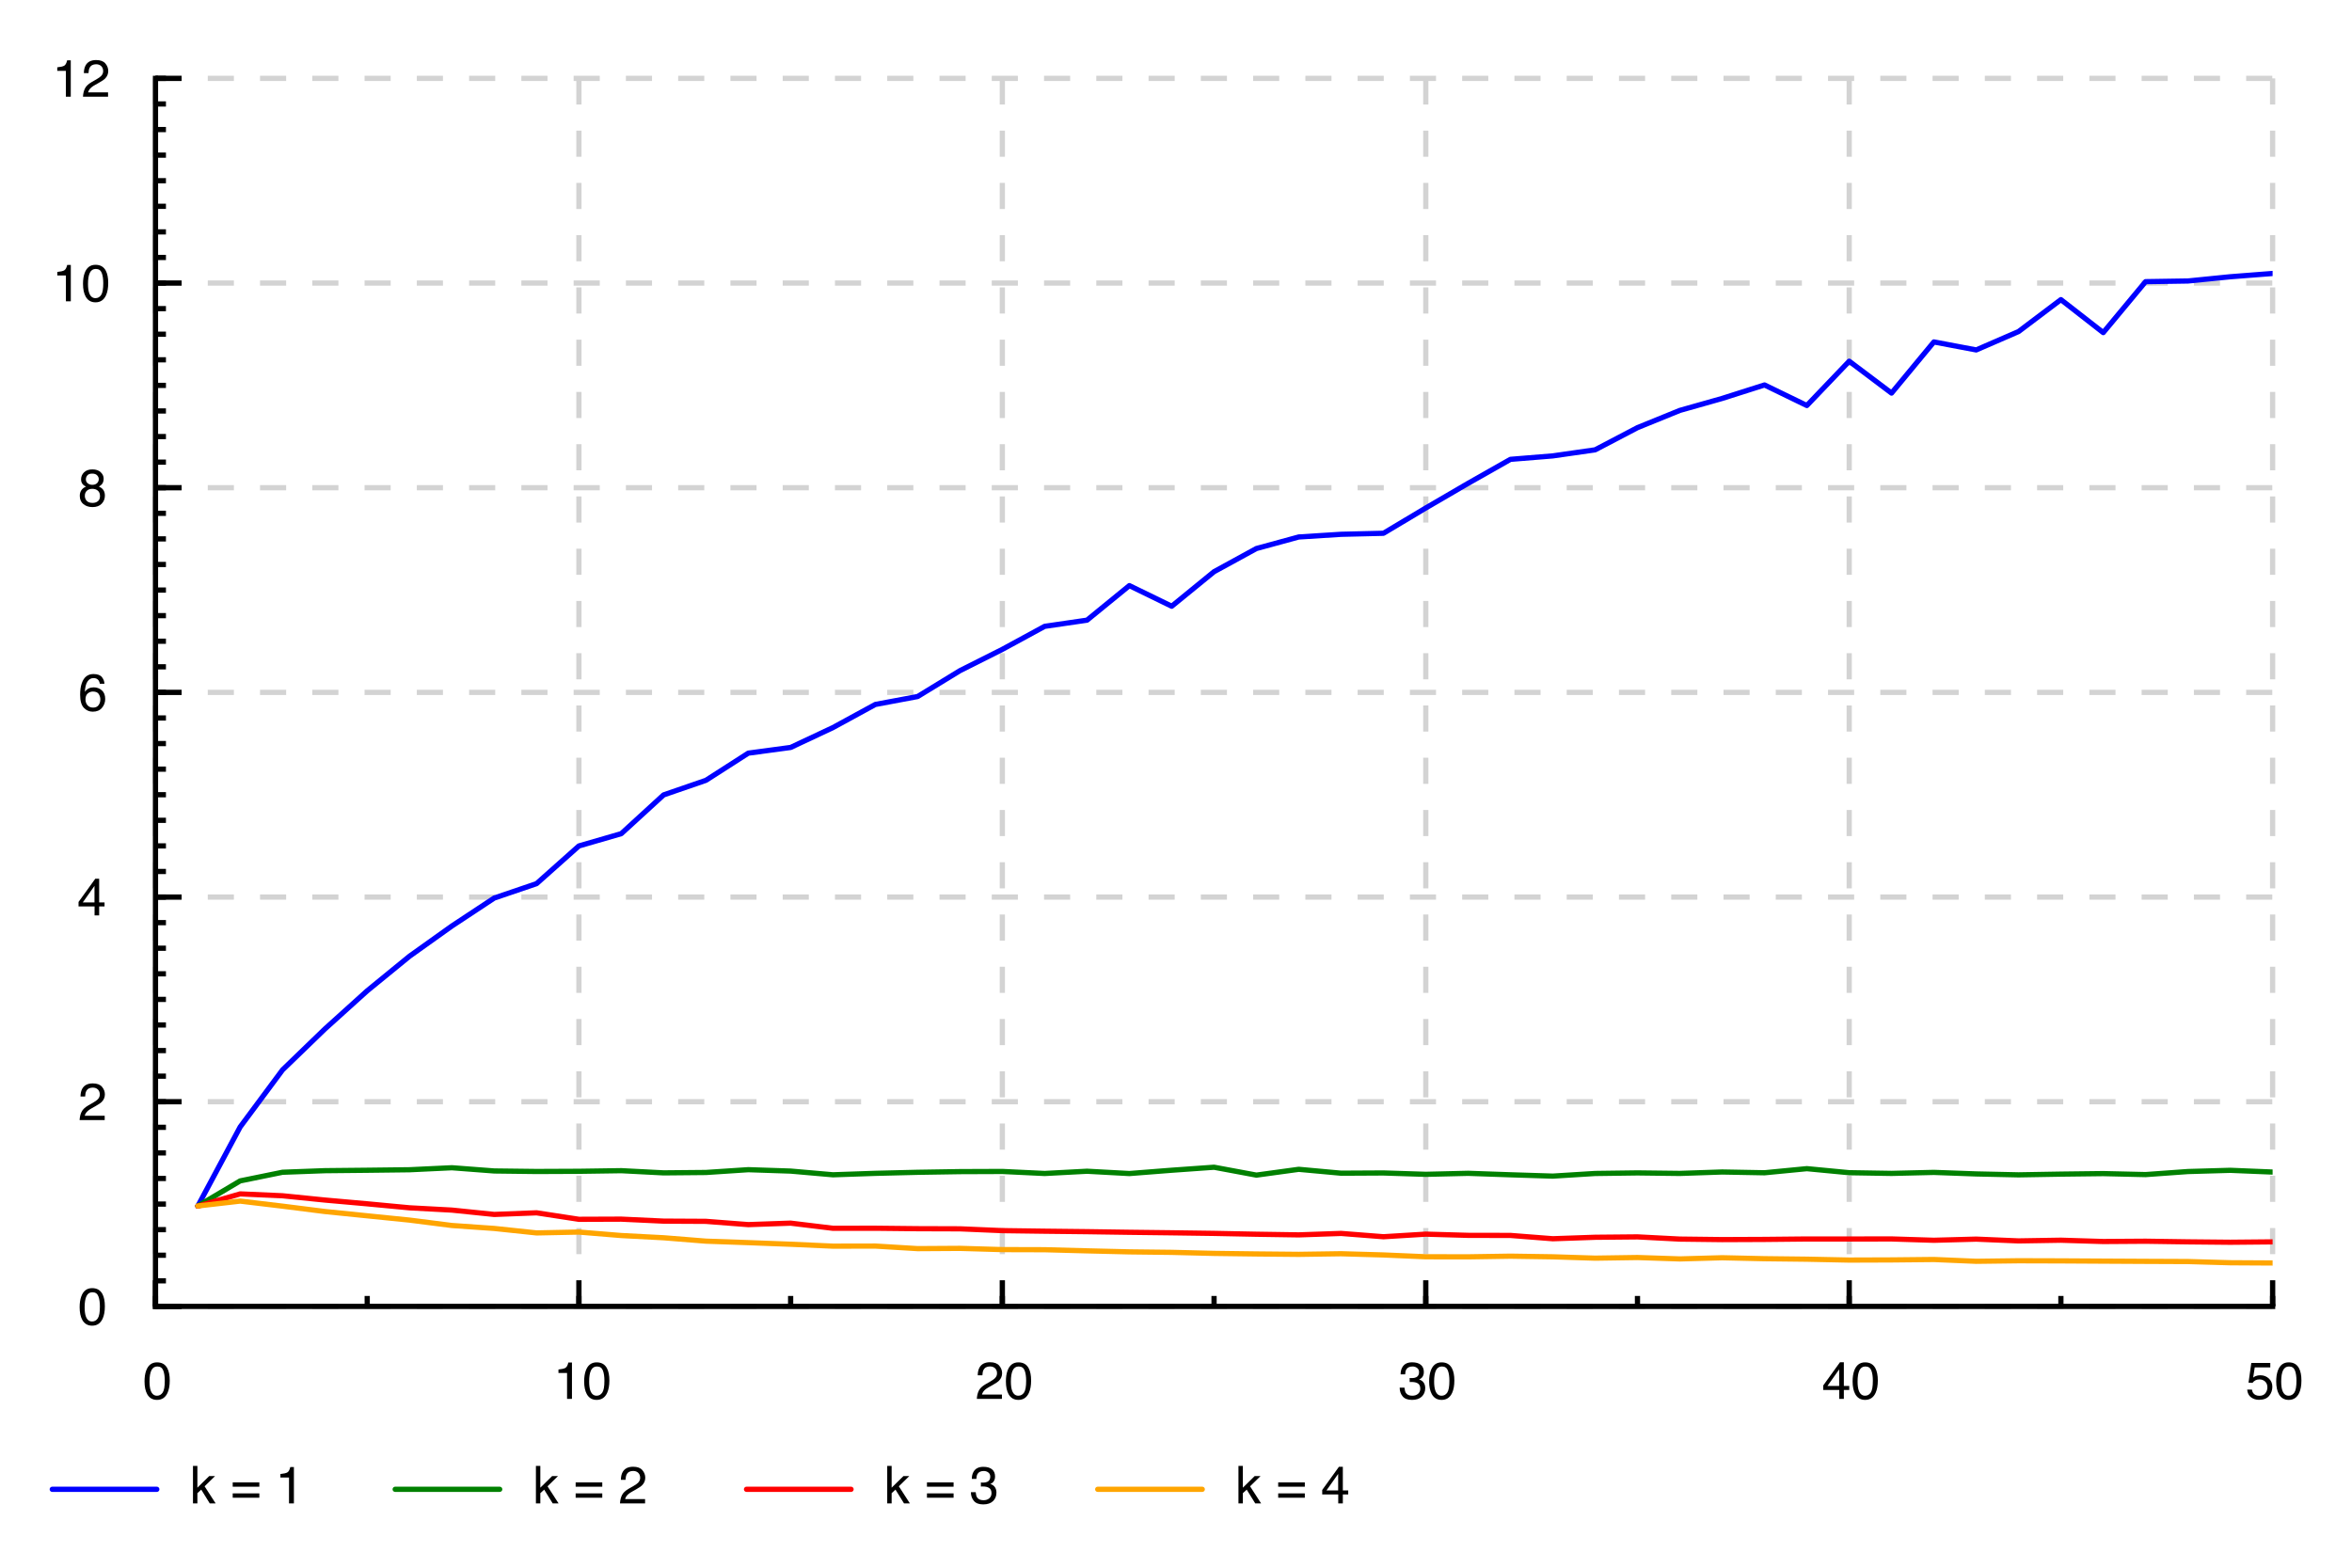 <?xml version="1.0" encoding="UTF-8"?>
<svg xmlns="http://www.w3.org/2000/svg" xmlns:xlink="http://www.w3.org/1999/xlink" width="450pt" height="300pt" viewBox="0 0 450 300" version="1.1">
<defs>
<g>
<symbol overflow="visible" id="glyph-2020-07-1132284.277802s0-0">
<path style="stroke:none;" d="M 0.32 0 L 0.32 -7.172 L 6.016 -7.172 L 6.016 0 Z M 5.117 -0.898 L 5.117 -6.273 L 1.219 -6.273 L 1.219 -0.898 Z M 5.117 -0.898 "/>
</symbol>
<symbol overflow="visible" id="glyph-2020-07-1132284.277802s0-1">
<path style="stroke:none;" d="M 2.703 -6.992 C 3.609 -6.992 4.266 -6.621 4.668 -5.875 C 4.98 -5.297 5.137 -4.508 5.137 -3.508 C 5.137 -2.555 4.996 -1.77 4.711 -1.148 C 4.301 -0.258 3.633 0.191 2.699 0.191 C 1.859 0.191 1.234 -0.176 0.824 -0.902 C 0.484 -1.512 0.312 -2.328 0.312 -3.355 C 0.312 -4.148 0.414 -4.832 0.621 -5.398 C 1.004 -6.461 1.699 -6.992 2.703 -6.992 Z M 2.695 -0.609 C 3.152 -0.609 3.516 -0.812 3.785 -1.215 C 4.055 -1.617 4.188 -2.371 4.188 -3.473 C 4.188 -4.266 4.094 -4.918 3.898 -5.434 C 3.703 -5.945 3.32 -6.203 2.758 -6.203 C 2.242 -6.203 1.863 -5.957 1.625 -5.473 C 1.383 -4.984 1.266 -4.266 1.266 -3.32 C 1.266 -2.609 1.34 -2.035 1.492 -1.602 C 1.727 -0.941 2.129 -0.609 2.695 -0.609 Z M 2.695 -0.609 "/>
</symbol>
<symbol overflow="visible" id="glyph-2020-07-1132284.277802s0-2">
<path style="stroke:none;" d="M 0.312 0 C 0.344 -0.602 0.469 -1.125 0.688 -1.57 C 0.902 -2.016 1.324 -2.422 1.953 -2.789 L 2.891 -3.328 C 3.312 -3.574 3.605 -3.781 3.773 -3.953 C 4.039 -4.227 4.176 -4.535 4.176 -4.883 C 4.176 -5.289 4.055 -5.613 3.809 -5.852 C 3.562 -6.09 3.238 -6.211 2.832 -6.211 C 2.23 -6.211 1.812 -5.984 1.582 -5.527 C 1.457 -5.281 1.391 -4.945 1.375 -4.512 L 0.484 -4.512 C 0.492 -5.121 0.605 -5.617 0.82 -6 C 1.203 -6.68 1.875 -7.016 2.836 -7.016 C 3.637 -7.016 4.223 -6.801 4.594 -6.367 C 4.961 -5.934 5.148 -5.453 5.148 -4.922 C 5.148 -4.363 4.949 -3.883 4.555 -3.484 C 4.328 -3.254 3.918 -2.977 3.328 -2.648 L 2.66 -2.273 C 2.344 -2.098 2.09 -1.934 1.91 -1.773 C 1.586 -1.488 1.379 -1.176 1.293 -0.828 L 5.113 -0.828 L 5.113 0 Z M 0.312 0 "/>
</symbol>
<symbol overflow="visible" id="glyph-2020-07-1132284.277802s0-3">
<path style="stroke:none;" d="M 3.305 -2.477 L 3.305 -5.645 L 1.062 -2.477 Z M 3.32 0 L 3.32 -1.711 L 0.254 -1.711 L 0.254 -2.57 L 3.457 -7.012 L 4.199 -7.012 L 4.199 -2.477 L 5.23 -2.477 L 5.23 -1.711 L 4.199 -1.711 L 4.199 0 Z M 3.32 0 "/>
</symbol>
<symbol overflow="visible" id="glyph-2020-07-1132284.277802s0-4">
<path style="stroke:none;" d="M 2.926 -7.023 C 3.707 -7.023 4.25 -6.82 4.559 -6.414 C 4.867 -6.008 5.02 -5.59 5.02 -5.16 L 4.148 -5.16 C 4.098 -5.438 4.016 -5.656 3.902 -5.812 C 3.691 -6.105 3.367 -6.25 2.938 -6.25 C 2.445 -6.25 2.059 -6.023 1.766 -5.57 C 1.477 -5.117 1.316 -4.465 1.285 -3.617 C 1.484 -3.914 1.738 -4.137 2.047 -4.281 C 2.328 -4.414 2.637 -4.477 2.984 -4.477 C 3.57 -4.477 4.082 -4.289 4.516 -3.914 C 4.953 -3.539 5.172 -2.984 5.172 -2.242 C 5.172 -1.605 4.965 -1.043 4.551 -0.555 C 4.137 -0.062 3.547 0.18 2.781 0.18 C 2.129 0.18 1.562 -0.066 1.09 -0.562 C 0.613 -1.059 0.375 -1.895 0.375 -3.07 C 0.375 -3.941 0.48 -4.68 0.695 -5.281 C 1.102 -6.441 1.844 -7.023 2.926 -7.023 Z M 2.859 -0.602 C 3.324 -0.602 3.668 -0.758 3.898 -1.066 C 4.129 -1.379 4.242 -1.746 4.242 -2.168 C 4.242 -2.527 4.141 -2.867 3.938 -3.191 C 3.73 -3.516 3.359 -3.676 2.816 -3.676 C 2.438 -3.676 2.109 -3.551 1.824 -3.301 C 1.539 -3.051 1.398 -2.672 1.398 -2.168 C 1.398 -1.727 1.527 -1.352 1.785 -1.051 C 2.043 -0.75 2.402 -0.602 2.859 -0.602 Z M 2.859 -0.602 "/>
</symbol>
<symbol overflow="visible" id="glyph-2020-07-1132284.277802s0-5">
<path style="stroke:none;" d="M 2.719 -4.062 C 3.105 -4.062 3.41 -4.172 3.629 -4.387 C 3.848 -4.602 3.953 -4.863 3.953 -5.16 C 3.953 -5.422 3.852 -5.66 3.641 -5.879 C 3.434 -6.098 3.117 -6.207 2.691 -6.207 C 2.266 -6.207 1.961 -6.098 1.773 -5.879 C 1.586 -5.66 1.488 -5.406 1.488 -5.113 C 1.488 -4.785 1.609 -4.527 1.855 -4.34 C 2.102 -4.156 2.387 -4.062 2.719 -4.062 Z M 2.773 -0.602 C 3.18 -0.602 3.52 -0.711 3.785 -0.93 C 4.055 -1.148 4.188 -1.477 4.188 -1.914 C 4.188 -2.367 4.051 -2.711 3.773 -2.945 C 3.496 -3.18 3.145 -3.297 2.711 -3.297 C 2.289 -3.297 1.949 -3.176 1.684 -2.938 C 1.418 -2.699 1.285 -2.367 1.285 -1.945 C 1.285 -1.578 1.406 -1.266 1.648 -1 C 1.891 -0.734 2.266 -0.602 2.773 -0.602 Z M 1.523 -3.727 C 1.281 -3.828 1.09 -3.953 0.953 -4.094 C 0.695 -4.352 0.566 -4.691 0.566 -5.109 C 0.566 -5.629 0.754 -6.074 1.133 -6.449 C 1.512 -6.824 2.047 -7.012 2.738 -7.012 C 3.41 -7.012 3.938 -6.836 4.316 -6.48 C 4.695 -6.129 4.887 -5.715 4.887 -5.242 C 4.887 -4.809 4.777 -4.453 4.555 -4.184 C 4.43 -4.031 4.238 -3.883 3.98 -3.734 C 4.27 -3.602 4.496 -3.449 4.664 -3.277 C 4.973 -2.953 5.125 -2.527 5.125 -2.008 C 5.125 -1.391 4.922 -0.871 4.508 -0.441 C 4.094 -0.016 3.508 0.199 2.754 0.199 C 2.074 0.199 1.5 0.016 1.027 -0.355 C 0.559 -0.723 0.32 -1.258 0.32 -1.961 C 0.32 -2.375 0.422 -2.734 0.625 -3.035 C 0.828 -3.336 1.125 -3.566 1.523 -3.727 Z M 1.523 -3.727 "/>
</symbol>
<symbol overflow="visible" id="glyph-2020-07-1132284.277802s0-6">
<path style="stroke:none;" d="M 0.957 -4.953 L 0.957 -5.625 C 1.594 -5.688 2.035 -5.789 2.285 -5.934 C 2.535 -6.078 2.723 -6.422 2.848 -6.961 L 3.539 -6.961 L 3.539 0 L 2.602 0 L 2.602 -4.953 Z M 0.957 -4.953 "/>
</symbol>
<symbol overflow="visible" id="glyph-2020-07-1132284.277802s0-7">
<path style="stroke:none;" d="M 2.598 0.191 C 1.77 0.191 1.172 -0.035 0.797 -0.492 C 0.426 -0.945 0.238 -1.496 0.238 -2.148 L 1.156 -2.148 C 1.195 -1.695 1.281 -1.367 1.41 -1.164 C 1.641 -0.797 2.051 -0.609 2.648 -0.609 C 3.109 -0.609 3.48 -0.734 3.758 -0.98 C 4.039 -1.227 4.18 -1.547 4.18 -1.938 C 4.18 -2.422 4.031 -2.758 3.738 -2.949 C 3.445 -3.141 3.035 -3.238 2.508 -3.238 C 2.449 -3.238 2.391 -3.238 2.332 -3.234 C 2.273 -3.234 2.211 -3.23 2.148 -3.227 L 2.148 -4.004 C 2.238 -3.992 2.316 -3.988 2.379 -3.984 C 2.441 -3.98 2.508 -3.98 2.578 -3.98 C 2.906 -3.98 3.176 -4.031 3.391 -4.137 C 3.762 -4.32 3.945 -4.645 3.945 -5.113 C 3.945 -5.461 3.82 -5.73 3.574 -5.918 C 3.328 -6.105 3.039 -6.203 2.711 -6.203 C 2.125 -6.203 1.719 -6.008 1.492 -5.617 C 1.371 -5.402 1.301 -5.094 1.285 -4.695 L 0.414 -4.695 C 0.414 -5.219 0.52 -5.66 0.727 -6.023 C 1.086 -6.676 1.715 -7 2.617 -7 C 3.328 -7 3.883 -6.844 4.273 -6.527 C 4.664 -6.211 4.859 -5.75 4.859 -5.148 C 4.859 -4.719 4.742 -4.367 4.512 -4.102 C 4.367 -3.938 4.184 -3.805 3.953 -3.711 C 4.32 -3.609 4.609 -3.414 4.816 -3.129 C 5.023 -2.84 5.125 -2.488 5.125 -2.07 C 5.125 -1.402 4.906 -0.859 4.469 -0.438 C 4.027 -0.02 3.406 0.191 2.598 0.191 Z M 2.598 0.191 "/>
</symbol>
<symbol overflow="visible" id="glyph-2020-07-1132284.277802s0-8">
<path style="stroke:none;" d="M 1.234 -1.781 C 1.293 -1.281 1.527 -0.934 1.934 -0.742 C 2.141 -0.645 2.383 -0.594 2.656 -0.594 C 3.176 -0.594 3.562 -0.762 3.812 -1.094 C 4.062 -1.426 4.188 -1.793 4.188 -2.195 C 4.188 -2.684 4.039 -3.062 3.742 -3.328 C 3.445 -3.598 3.086 -3.73 2.672 -3.73 C 2.367 -3.73 2.109 -3.672 1.891 -3.555 C 1.676 -3.438 1.492 -3.273 1.336 -3.066 L 0.578 -3.109 L 1.109 -6.875 L 4.742 -6.875 L 4.742 -6.023 L 1.766 -6.023 L 1.469 -4.082 C 1.633 -4.207 1.789 -4.297 1.934 -4.359 C 2.195 -4.469 2.496 -4.523 2.836 -4.523 C 3.477 -4.523 4.023 -4.316 4.469 -3.902 C 4.914 -3.488 5.137 -2.965 5.137 -2.328 C 5.137 -1.668 4.934 -1.086 4.523 -0.582 C 4.117 -0.078 3.465 0.176 2.57 0.176 C 2 0.176 1.496 0.016 1.059 -0.305 C 0.621 -0.625 0.375 -1.117 0.32 -1.781 Z M 1.234 -1.781 "/>
</symbol>
<symbol overflow="visible" id="glyph-2020-07-1132284.277802s0-9">
<path style="stroke:none;" d="M 0.625 -7.172 L 1.469 -7.172 L 1.469 -3.008 L 3.727 -5.23 L 4.848 -5.23 L 2.848 -3.273 L 4.961 0 L 3.836 0 L 2.207 -2.637 L 1.469 -1.961 L 1.469 0 L 0.625 0 Z M 0.625 -7.172 "/>
</symbol>
<symbol overflow="visible" id="glyph-2020-07-1132284.277802s0-10">
<g>
</g>
</symbol>
<symbol overflow="visible" id="glyph-2020-07-1132284.277802s0-11">
<path style="stroke:none;" d="M 5.543 -4.016 L 5.543 -3.195 L 0.449 -3.195 L 0.449 -4.016 Z M 5.543 -1.918 L 5.543 -1.086 L 0.449 -1.086 L 0.449 -1.918 Z M 5.543 -1.918 "/>
</symbol>
</g>
<clipPath id="clip-2020-07-1132284.277802s1">
  <path d="M 37 51 L 434.812 51 L 434.812 232 L 37 232 Z M 37 51 "/>
</clipPath>
<clipPath id="clip-2020-07-1132284.277802s2">
  <path d="M 37 222 L 434.812 222 L 434.812 232 L 37 232 Z M 37 222 "/>
</clipPath>
<clipPath id="clip-2020-07-1132284.277802s3">
  <path d="M 37 227 L 434.812 227 L 434.812 239 L 37 239 Z M 37 227 "/>
</clipPath>
<clipPath id="clip-2020-07-1132284.277802s4">
  <path d="M 37 229 L 434.812 229 L 434.812 243 L 37 243 Z M 37 229 "/>
</clipPath>
</defs>
<g id="surface30">
<rect x="0" y="0" width="450" height="300" style="fill:rgb(100%,100%,100%);fill-opacity:1;stroke:none;"/>
<path style="fill:none;stroke-width:1;stroke-linecap:butt;stroke-linejoin:miter;stroke:rgb(82.745%,82.745%,82.745%);stroke-opacity:1;stroke-dasharray:5,5;stroke-miterlimit:10;" d="M -0.001 0 L -0.001 235 " transform="matrix(1,0,0,1,29.751,15)"/>
<path style="fill:none;stroke-width:1;stroke-linecap:butt;stroke-linejoin:miter;stroke:rgb(82.745%,82.745%,82.745%);stroke-opacity:1;stroke-dasharray:5,5;stroke-miterlimit:10;" d="M 81.011 0 L 81.011 235 " transform="matrix(1,0,0,1,29.751,15)"/>
<path style="fill:none;stroke-width:1;stroke-linecap:butt;stroke-linejoin:miter;stroke:rgb(82.745%,82.745%,82.745%);stroke-opacity:1;stroke-dasharray:5,5;stroke-miterlimit:10;" d="M 162.022 0 L 162.022 235 " transform="matrix(1,0,0,1,29.751,15)"/>
<path style="fill:none;stroke-width:1;stroke-linecap:butt;stroke-linejoin:miter;stroke:rgb(82.745%,82.745%,82.745%);stroke-opacity:1;stroke-dasharray:5,5;stroke-miterlimit:10;" d="M 243.038 0 L 243.038 235 " transform="matrix(1,0,0,1,29.751,15)"/>
<path style="fill:none;stroke-width:1;stroke-linecap:butt;stroke-linejoin:miter;stroke:rgb(82.745%,82.745%,82.745%);stroke-opacity:1;stroke-dasharray:5,5;stroke-miterlimit:10;" d="M 324.05 0 L 324.05 235 " transform="matrix(1,0,0,1,29.751,15)"/>
<path style="fill:none;stroke-width:1;stroke-linecap:butt;stroke-linejoin:miter;stroke:rgb(82.745%,82.745%,82.745%);stroke-opacity:1;stroke-dasharray:5,5;stroke-miterlimit:10;" d="M 405.062 0 L 405.062 235 " transform="matrix(1,0,0,1,29.751,15)"/>
<path style="fill:none;stroke-width:1;stroke-linecap:butt;stroke-linejoin:miter;stroke:rgb(82.745%,82.745%,82.745%);stroke-opacity:1;stroke-dasharray:5,5;stroke-miterlimit:10;" d="M -0.001 235 L 405.062 235 " transform="matrix(1,0,0,1,29.751,15)"/>
<path style="fill:none;stroke-width:1;stroke-linecap:butt;stroke-linejoin:miter;stroke:rgb(82.745%,82.745%,82.745%);stroke-opacity:1;stroke-dasharray:5,5;stroke-miterlimit:10;" d="M -0.001 195.832 L 405.062 195.832 " transform="matrix(1,0,0,1,29.751,15)"/>
<path style="fill:none;stroke-width:1;stroke-linecap:butt;stroke-linejoin:miter;stroke:rgb(82.745%,82.745%,82.745%);stroke-opacity:1;stroke-dasharray:5,5;stroke-miterlimit:10;" d="M -0.001 156.668 L 405.062 156.668 " transform="matrix(1,0,0,1,29.751,15)"/>
<path style="fill:none;stroke-width:1;stroke-linecap:butt;stroke-linejoin:miter;stroke:rgb(82.745%,82.745%,82.745%);stroke-opacity:1;stroke-dasharray:5,5;stroke-miterlimit:10;" d="M -0.001 117.5 L 405.062 117.5 " transform="matrix(1,0,0,1,29.751,15)"/>
<path style="fill:none;stroke-width:1;stroke-linecap:butt;stroke-linejoin:miter;stroke:rgb(82.745%,82.745%,82.745%);stroke-opacity:1;stroke-dasharray:5,5;stroke-miterlimit:10;" d="M -0.001 78.332 L 405.062 78.332 " transform="matrix(1,0,0,1,29.751,15)"/>
<path style="fill:none;stroke-width:1;stroke-linecap:butt;stroke-linejoin:miter;stroke:rgb(82.745%,82.745%,82.745%);stroke-opacity:1;stroke-dasharray:5,5;stroke-miterlimit:10;" d="M -0.001 39.168 L 405.062 39.168 " transform="matrix(1,0,0,1,29.751,15)"/>
<path style="fill:none;stroke-width:1;stroke-linecap:butt;stroke-linejoin:miter;stroke:rgb(82.745%,82.745%,82.745%);stroke-opacity:1;stroke-dasharray:5,5;stroke-miterlimit:10;" d="M -0.001 0 L 405.062 0 " transform="matrix(1,0,0,1,29.751,15)"/>
<g clip-path="url(#clip-2020-07-1132284.277802s1)" clip-rule="nonzero">
<path style="fill:none;stroke-width:1;stroke-linecap:round;stroke-linejoin:round;stroke:rgb(0%,0%,100%);stroke-opacity:1;stroke-miterlimit:10;" d="M 8.101 215.789 L 16.202 200.652 L 24.304 189.742 L 32.405 181.914 L 40.507 174.602 L 48.608 167.984 L 56.71 162.203 L 64.812 156.852 L 72.909 154.098 L 81.011 146.883 L 89.112 144.535 L 97.214 137.117 L 105.315 134.324 L 113.417 129.125 L 121.519 128.035 L 129.62 124.23 L 137.722 119.809 L 145.823 118.289 L 153.925 113.336 L 162.022 109.266 L 170.124 104.859 L 178.226 103.676 L 186.327 97.066 L 194.429 101.012 L 202.53 94.402 L 210.632 89.969 L 218.733 87.758 L 226.835 87.246 L 234.937 87.051 L 243.038 82.211 L 251.14 77.492 L 259.237 72.902 L 267.339 72.242 L 275.44 71.082 L 283.542 66.836 L 291.644 63.539 L 299.745 61.246 L 307.847 58.668 L 315.948 62.602 L 324.05 54.125 L 332.151 60.223 L 340.253 50.434 L 348.351 51.965 L 356.452 48.449 L 364.554 42.336 L 372.655 48.648 L 380.757 38.898 L 388.858 38.773 L 396.96 37.961 L 405.062 37.332 " transform="matrix(1,0,0,1,29.751,15)"/>
</g>
<g clip-path="url(#clip-2020-07-1132284.277802s2)" clip-rule="nonzero">
<path style="fill:none;stroke-width:1;stroke-linecap:round;stroke-linejoin:round;stroke:rgb(0%,50.196%,0%);stroke-opacity:1;stroke-miterlimit:10;" d="M 8.101 215.785 L 16.202 210.98 L 24.304 209.328 L 32.405 209.027 L 40.507 208.945 L 48.608 208.848 L 56.71 208.465 L 64.812 209.082 L 72.909 209.18 L 81.011 209.145 L 89.112 209.027 L 97.214 209.445 L 105.315 209.371 L 113.417 208.836 L 121.519 209.105 L 129.62 209.812 L 137.722 209.535 L 145.823 209.336 L 153.925 209.207 L 162.022 209.176 L 170.124 209.562 L 178.226 209.133 L 186.327 209.574 L 194.429 208.941 L 202.53 208.367 L 210.632 209.875 L 218.733 208.766 L 226.835 209.508 L 234.937 209.465 L 243.038 209.723 L 251.14 209.531 L 259.237 209.812 L 267.339 210.066 L 275.44 209.562 L 283.542 209.453 L 291.644 209.551 L 299.745 209.277 L 307.847 209.426 L 315.948 208.641 L 324.05 209.414 L 332.151 209.547 L 340.253 209.355 L 348.351 209.648 L 356.452 209.824 L 364.554 209.684 L 372.655 209.586 L 380.757 209.773 L 388.858 209.191 L 396.96 208.957 L 405.062 209.289 " transform="matrix(1,0,0,1,29.751,15)"/>
</g>
<g clip-path="url(#clip-2020-07-1132284.277802s3)" clip-rule="nonzero">
<path style="fill:none;stroke-width:1;stroke-linecap:round;stroke-linejoin:round;stroke:rgb(100%,0%,0%);stroke-opacity:1;stroke-miterlimit:10;" d="M 8.101 215.816 L 16.202 213.469 L 24.304 213.828 L 32.405 214.648 L 40.507 215.367 L 48.608 216.133 L 56.71 216.57 L 64.812 217.402 L 72.909 217.09 L 81.011 218.332 L 89.112 218.301 L 97.214 218.68 L 105.315 218.723 L 113.417 219.348 L 121.519 219.066 L 129.62 220.051 L 137.722 220.043 L 145.823 220.129 L 153.925 220.156 L 162.022 220.5 L 170.124 220.609 L 178.226 220.699 L 186.327 220.816 L 194.429 220.914 L 202.53 221.027 L 210.632 221.188 L 218.733 221.312 L 226.835 221.035 L 234.937 221.668 L 243.038 221.172 L 251.14 221.402 L 259.237 221.418 L 267.339 222.051 L 275.44 221.77 L 283.542 221.695 L 291.644 222.117 L 299.745 222.215 L 307.847 222.18 L 315.948 222.098 L 324.05 222.102 L 332.151 222.09 L 340.253 222.344 L 348.351 222.125 L 356.452 222.465 L 364.554 222.332 L 372.655 222.582 L 380.757 222.527 L 388.858 222.645 L 396.96 222.723 L 405.062 222.648 " transform="matrix(1,0,0,1,29.751,15)"/>
</g>
<g clip-path="url(#clip-2020-07-1132284.277802s4)" clip-rule="nonzero">
<path style="fill:none;stroke-width:1;stroke-linecap:round;stroke-linejoin:round;stroke:rgb(100%,64.706%,0%);stroke-opacity:1;stroke-miterlimit:10;" d="M 8.101 215.781 L 16.202 214.848 L 24.304 215.816 L 32.405 216.84 L 40.507 217.664 L 48.608 218.484 L 56.71 219.516 L 64.812 220.082 L 72.909 220.938 L 81.011 220.773 L 89.112 221.438 L 97.214 221.863 L 105.315 222.512 L 113.417 222.797 L 121.519 223.105 L 129.62 223.469 L 137.722 223.453 L 145.823 223.945 L 153.925 223.895 L 162.022 224.129 L 170.124 224.152 L 178.226 224.367 L 186.327 224.562 L 194.429 224.656 L 202.53 224.855 L 210.632 224.961 L 218.733 225.039 L 226.835 224.922 L 234.937 225.152 L 243.038 225.5 L 251.14 225.512 L 259.237 225.387 L 267.339 225.508 L 275.44 225.766 L 283.542 225.645 L 291.644 225.914 L 299.745 225.688 L 307.847 225.871 L 315.948 225.965 L 324.05 226.133 L 332.151 226.105 L 340.253 226.023 L 348.351 226.367 L 356.452 226.266 L 364.554 226.289 L 372.655 226.336 L 380.757 226.379 L 388.858 226.414 L 396.96 226.645 L 405.062 226.691 " transform="matrix(1,0,0,1,29.751,15)"/>
</g>
<path style="fill:none;stroke-width:1;stroke-linecap:square;stroke-linejoin:miter;stroke:rgb(0%,0%,0%);stroke-opacity:1;stroke-miterlimit:10;" d="M 19.75 235 L 19.75 0 " transform="matrix(1,0,0,1,10,15)"/>
<path style="fill:none;stroke-width:1;stroke-linecap:butt;stroke-linejoin:miter;stroke:rgb(0%,0%,0%);stroke-opacity:1;stroke-miterlimit:10;" d="M 19.75 235 L 21.75 235 " transform="matrix(1,0,0,1,10,15)"/>
<path style="fill:none;stroke-width:1;stroke-linecap:butt;stroke-linejoin:miter;stroke:rgb(0%,0%,0%);stroke-opacity:1;stroke-miterlimit:10;" d="M 19.75 230.105 L 21.75 230.105 " transform="matrix(1,0,0,1,10,15)"/>
<path style="fill:none;stroke-width:1;stroke-linecap:butt;stroke-linejoin:miter;stroke:rgb(0%,0%,0%);stroke-opacity:1;stroke-miterlimit:10;" d="M 19.75 225.207 L 21.75 225.207 " transform="matrix(1,0,0,1,10,15)"/>
<path style="fill:none;stroke-width:1;stroke-linecap:butt;stroke-linejoin:miter;stroke:rgb(0%,0%,0%);stroke-opacity:1;stroke-miterlimit:10;" d="M 19.75 220.312 L 21.75 220.312 " transform="matrix(1,0,0,1,10,15)"/>
<path style="fill:none;stroke-width:1;stroke-linecap:butt;stroke-linejoin:miter;stroke:rgb(0%,0%,0%);stroke-opacity:1;stroke-miterlimit:10;" d="M 19.75 215.418 L 21.75 215.418 " transform="matrix(1,0,0,1,10,15)"/>
<path style="fill:none;stroke-width:1;stroke-linecap:butt;stroke-linejoin:miter;stroke:rgb(0%,0%,0%);stroke-opacity:1;stroke-miterlimit:10;" d="M 19.75 210.52 L 21.75 210.52 " transform="matrix(1,0,0,1,10,15)"/>
<path style="fill:none;stroke-width:1;stroke-linecap:butt;stroke-linejoin:miter;stroke:rgb(0%,0%,0%);stroke-opacity:1;stroke-miterlimit:10;" d="M 19.75 205.625 L 21.75 205.625 " transform="matrix(1,0,0,1,10,15)"/>
<path style="fill:none;stroke-width:1;stroke-linecap:butt;stroke-linejoin:miter;stroke:rgb(0%,0%,0%);stroke-opacity:1;stroke-miterlimit:10;" d="M 19.75 200.73 L 21.75 200.73 " transform="matrix(1,0,0,1,10,15)"/>
<path style="fill:none;stroke-width:1;stroke-linecap:butt;stroke-linejoin:miter;stroke:rgb(0%,0%,0%);stroke-opacity:1;stroke-miterlimit:10;" d="M 19.75 195.832 L 21.75 195.832 " transform="matrix(1,0,0,1,10,15)"/>
<path style="fill:none;stroke-width:1;stroke-linecap:butt;stroke-linejoin:miter;stroke:rgb(0%,0%,0%);stroke-opacity:1;stroke-miterlimit:10;" d="M 19.75 190.938 L 21.75 190.938 " transform="matrix(1,0,0,1,10,15)"/>
<path style="fill:none;stroke-width:1;stroke-linecap:butt;stroke-linejoin:miter;stroke:rgb(0%,0%,0%);stroke-opacity:1;stroke-miterlimit:10;" d="M 19.75 186.043 L 21.75 186.043 " transform="matrix(1,0,0,1,10,15)"/>
<path style="fill:none;stroke-width:1;stroke-linecap:butt;stroke-linejoin:miter;stroke:rgb(0%,0%,0%);stroke-opacity:1;stroke-miterlimit:10;" d="M 19.75 181.145 L 21.75 181.145 " transform="matrix(1,0,0,1,10,15)"/>
<path style="fill:none;stroke-width:1;stroke-linecap:butt;stroke-linejoin:miter;stroke:rgb(0%,0%,0%);stroke-opacity:1;stroke-miterlimit:10;" d="M 19.75 176.25 L 21.75 176.25 " transform="matrix(1,0,0,1,10,15)"/>
<path style="fill:none;stroke-width:1;stroke-linecap:butt;stroke-linejoin:miter;stroke:rgb(0%,0%,0%);stroke-opacity:1;stroke-miterlimit:10;" d="M 19.75 171.355 L 21.75 171.355 " transform="matrix(1,0,0,1,10,15)"/>
<path style="fill:none;stroke-width:1;stroke-linecap:butt;stroke-linejoin:miter;stroke:rgb(0%,0%,0%);stroke-opacity:1;stroke-miterlimit:10;" d="M 19.75 166.457 L 21.75 166.457 " transform="matrix(1,0,0,1,10,15)"/>
<path style="fill:none;stroke-width:1;stroke-linecap:butt;stroke-linejoin:miter;stroke:rgb(0%,0%,0%);stroke-opacity:1;stroke-miterlimit:10;" d="M 19.75 161.562 L 21.75 161.562 " transform="matrix(1,0,0,1,10,15)"/>
<path style="fill:none;stroke-width:1;stroke-linecap:butt;stroke-linejoin:miter;stroke:rgb(0%,0%,0%);stroke-opacity:1;stroke-miterlimit:10;" d="M 19.75 156.668 L 21.75 156.668 " transform="matrix(1,0,0,1,10,15)"/>
<path style="fill:none;stroke-width:1;stroke-linecap:butt;stroke-linejoin:miter;stroke:rgb(0%,0%,0%);stroke-opacity:1;stroke-miterlimit:10;" d="M 19.75 151.77 L 21.75 151.77 " transform="matrix(1,0,0,1,10,15)"/>
<path style="fill:none;stroke-width:1;stroke-linecap:butt;stroke-linejoin:miter;stroke:rgb(0%,0%,0%);stroke-opacity:1;stroke-miterlimit:10;" d="M 19.75 146.875 L 21.75 146.875 " transform="matrix(1,0,0,1,10,15)"/>
<path style="fill:none;stroke-width:1;stroke-linecap:butt;stroke-linejoin:miter;stroke:rgb(0%,0%,0%);stroke-opacity:1;stroke-miterlimit:10;" d="M 19.75 141.98 L 21.75 141.98 " transform="matrix(1,0,0,1,10,15)"/>
<path style="fill:none;stroke-width:1;stroke-linecap:butt;stroke-linejoin:miter;stroke:rgb(0%,0%,0%);stroke-opacity:1;stroke-miterlimit:10;" d="M 19.75 137.082 L 21.75 137.082 " transform="matrix(1,0,0,1,10,15)"/>
<path style="fill:none;stroke-width:1;stroke-linecap:butt;stroke-linejoin:miter;stroke:rgb(0%,0%,0%);stroke-opacity:1;stroke-miterlimit:10;" d="M 19.75 132.188 L 21.75 132.188 " transform="matrix(1,0,0,1,10,15)"/>
<path style="fill:none;stroke-width:1;stroke-linecap:butt;stroke-linejoin:miter;stroke:rgb(0%,0%,0%);stroke-opacity:1;stroke-miterlimit:10;" d="M 19.75 127.293 L 21.75 127.293 " transform="matrix(1,0,0,1,10,15)"/>
<path style="fill:none;stroke-width:1;stroke-linecap:butt;stroke-linejoin:miter;stroke:rgb(0%,0%,0%);stroke-opacity:1;stroke-miterlimit:10;" d="M 19.75 122.395 L 21.75 122.395 " transform="matrix(1,0,0,1,10,15)"/>
<path style="fill:none;stroke-width:1;stroke-linecap:butt;stroke-linejoin:miter;stroke:rgb(0%,0%,0%);stroke-opacity:1;stroke-miterlimit:10;" d="M 19.75 117.5 L 21.75 117.5 " transform="matrix(1,0,0,1,10,15)"/>
<path style="fill:none;stroke-width:1;stroke-linecap:butt;stroke-linejoin:miter;stroke:rgb(0%,0%,0%);stroke-opacity:1;stroke-miterlimit:10;" d="M 19.75 112.605 L 21.75 112.605 " transform="matrix(1,0,0,1,10,15)"/>
<path style="fill:none;stroke-width:1;stroke-linecap:butt;stroke-linejoin:miter;stroke:rgb(0%,0%,0%);stroke-opacity:1;stroke-miterlimit:10;" d="M 19.75 107.707 L 21.75 107.707 " transform="matrix(1,0,0,1,10,15)"/>
<path style="fill:none;stroke-width:1;stroke-linecap:butt;stroke-linejoin:miter;stroke:rgb(0%,0%,0%);stroke-opacity:1;stroke-miterlimit:10;" d="M 19.75 102.812 L 21.75 102.812 " transform="matrix(1,0,0,1,10,15)"/>
<path style="fill:none;stroke-width:1;stroke-linecap:butt;stroke-linejoin:miter;stroke:rgb(0%,0%,0%);stroke-opacity:1;stroke-miterlimit:10;" d="M 19.75 97.918 L 21.75 97.918 " transform="matrix(1,0,0,1,10,15)"/>
<path style="fill:none;stroke-width:1;stroke-linecap:butt;stroke-linejoin:miter;stroke:rgb(0%,0%,0%);stroke-opacity:1;stroke-miterlimit:10;" d="M 19.75 93.02 L 21.75 93.02 " transform="matrix(1,0,0,1,10,15)"/>
<path style="fill:none;stroke-width:1;stroke-linecap:butt;stroke-linejoin:miter;stroke:rgb(0%,0%,0%);stroke-opacity:1;stroke-miterlimit:10;" d="M 19.75 88.125 L 21.75 88.125 " transform="matrix(1,0,0,1,10,15)"/>
<path style="fill:none;stroke-width:1;stroke-linecap:butt;stroke-linejoin:miter;stroke:rgb(0%,0%,0%);stroke-opacity:1;stroke-miterlimit:10;" d="M 19.75 83.23 L 21.75 83.23 " transform="matrix(1,0,0,1,10,15)"/>
<path style="fill:none;stroke-width:1;stroke-linecap:butt;stroke-linejoin:miter;stroke:rgb(0%,0%,0%);stroke-opacity:1;stroke-miterlimit:10;" d="M 19.75 78.332 L 21.75 78.332 " transform="matrix(1,0,0,1,10,15)"/>
<path style="fill:none;stroke-width:1;stroke-linecap:butt;stroke-linejoin:miter;stroke:rgb(0%,0%,0%);stroke-opacity:1;stroke-miterlimit:10;" d="M 19.75 73.438 L 21.75 73.438 " transform="matrix(1,0,0,1,10,15)"/>
<path style="fill:none;stroke-width:1;stroke-linecap:butt;stroke-linejoin:miter;stroke:rgb(0%,0%,0%);stroke-opacity:1;stroke-miterlimit:10;" d="M 19.75 68.543 L 21.75 68.543 " transform="matrix(1,0,0,1,10,15)"/>
<path style="fill:none;stroke-width:1;stroke-linecap:butt;stroke-linejoin:miter;stroke:rgb(0%,0%,0%);stroke-opacity:1;stroke-miterlimit:10;" d="M 19.75 63.645 L 21.75 63.645 " transform="matrix(1,0,0,1,10,15)"/>
<path style="fill:none;stroke-width:1;stroke-linecap:butt;stroke-linejoin:miter;stroke:rgb(0%,0%,0%);stroke-opacity:1;stroke-miterlimit:10;" d="M 19.75 58.75 L 21.75 58.75 " transform="matrix(1,0,0,1,10,15)"/>
<path style="fill:none;stroke-width:1;stroke-linecap:butt;stroke-linejoin:miter;stroke:rgb(0%,0%,0%);stroke-opacity:1;stroke-miterlimit:10;" d="M 19.75 53.855 L 21.75 53.855 " transform="matrix(1,0,0,1,10,15)"/>
<path style="fill:none;stroke-width:1;stroke-linecap:butt;stroke-linejoin:miter;stroke:rgb(0%,0%,0%);stroke-opacity:1;stroke-miterlimit:10;" d="M 19.75 48.957 L 21.75 48.957 " transform="matrix(1,0,0,1,10,15)"/>
<path style="fill:none;stroke-width:1;stroke-linecap:butt;stroke-linejoin:miter;stroke:rgb(0%,0%,0%);stroke-opacity:1;stroke-miterlimit:10;" d="M 19.75 44.062 L 21.75 44.062 " transform="matrix(1,0,0,1,10,15)"/>
<path style="fill:none;stroke-width:1;stroke-linecap:butt;stroke-linejoin:miter;stroke:rgb(0%,0%,0%);stroke-opacity:1;stroke-miterlimit:10;" d="M 19.75 39.168 L 21.75 39.168 " transform="matrix(1,0,0,1,10,15)"/>
<path style="fill:none;stroke-width:1;stroke-linecap:butt;stroke-linejoin:miter;stroke:rgb(0%,0%,0%);stroke-opacity:1;stroke-miterlimit:10;" d="M 19.75 34.27 L 21.75 34.27 " transform="matrix(1,0,0,1,10,15)"/>
<path style="fill:none;stroke-width:1;stroke-linecap:butt;stroke-linejoin:miter;stroke:rgb(0%,0%,0%);stroke-opacity:1;stroke-miterlimit:10;" d="M 19.75 29.375 L 21.75 29.375 " transform="matrix(1,0,0,1,10,15)"/>
<path style="fill:none;stroke-width:1;stroke-linecap:butt;stroke-linejoin:miter;stroke:rgb(0%,0%,0%);stroke-opacity:1;stroke-miterlimit:10;" d="M 19.75 24.48 L 21.75 24.48 " transform="matrix(1,0,0,1,10,15)"/>
<path style="fill:none;stroke-width:1;stroke-linecap:butt;stroke-linejoin:miter;stroke:rgb(0%,0%,0%);stroke-opacity:1;stroke-miterlimit:10;" d="M 19.75 19.582 L 21.75 19.582 " transform="matrix(1,0,0,1,10,15)"/>
<path style="fill:none;stroke-width:1;stroke-linecap:butt;stroke-linejoin:miter;stroke:rgb(0%,0%,0%);stroke-opacity:1;stroke-miterlimit:10;" d="M 19.75 14.688 L 21.75 14.688 " transform="matrix(1,0,0,1,10,15)"/>
<path style="fill:none;stroke-width:1;stroke-linecap:butt;stroke-linejoin:miter;stroke:rgb(0%,0%,0%);stroke-opacity:1;stroke-miterlimit:10;" d="M 19.75 9.793 L 21.75 9.793 " transform="matrix(1,0,0,1,10,15)"/>
<path style="fill:none;stroke-width:1;stroke-linecap:butt;stroke-linejoin:miter;stroke:rgb(0%,0%,0%);stroke-opacity:1;stroke-miterlimit:10;" d="M 19.75 4.895 L 21.75 4.895 " transform="matrix(1,0,0,1,10,15)"/>
<path style="fill:none;stroke-width:1;stroke-linecap:butt;stroke-linejoin:miter;stroke:rgb(0%,0%,0%);stroke-opacity:1;stroke-miterlimit:10;" d="M 19.75 0 L 21.75 0 " transform="matrix(1,0,0,1,10,15)"/>
<path style="fill:none;stroke-width:1;stroke-linecap:butt;stroke-linejoin:miter;stroke:rgb(0%,0%,0%);stroke-opacity:1;stroke-miterlimit:10;" d="M 19.75 235 L 24.75 235 " transform="matrix(1,0,0,1,10,15)"/>
<path style="fill:none;stroke-width:1;stroke-linecap:butt;stroke-linejoin:miter;stroke:rgb(0%,0%,0%);stroke-opacity:1;stroke-miterlimit:10;" d="M 19.75 195.832 L 24.75 195.832 " transform="matrix(1,0,0,1,10,15)"/>
<path style="fill:none;stroke-width:1;stroke-linecap:butt;stroke-linejoin:miter;stroke:rgb(0%,0%,0%);stroke-opacity:1;stroke-miterlimit:10;" d="M 19.75 156.668 L 24.75 156.668 " transform="matrix(1,0,0,1,10,15)"/>
<path style="fill:none;stroke-width:1;stroke-linecap:butt;stroke-linejoin:miter;stroke:rgb(0%,0%,0%);stroke-opacity:1;stroke-miterlimit:10;" d="M 19.75 117.5 L 24.75 117.5 " transform="matrix(1,0,0,1,10,15)"/>
<path style="fill:none;stroke-width:1;stroke-linecap:butt;stroke-linejoin:miter;stroke:rgb(0%,0%,0%);stroke-opacity:1;stroke-miterlimit:10;" d="M 19.75 78.332 L 24.75 78.332 " transform="matrix(1,0,0,1,10,15)"/>
<path style="fill:none;stroke-width:1;stroke-linecap:butt;stroke-linejoin:miter;stroke:rgb(0%,0%,0%);stroke-opacity:1;stroke-miterlimit:10;" d="M 19.75 39.168 L 24.75 39.168 " transform="matrix(1,0,0,1,10,15)"/>
<path style="fill:none;stroke-width:1;stroke-linecap:butt;stroke-linejoin:miter;stroke:rgb(0%,0%,0%);stroke-opacity:1;stroke-miterlimit:10;" d="M 19.75 0 L 24.75 0 " transform="matrix(1,0,0,1,10,15)"/>
<g style="fill:rgb(0%,0%,0%);fill-opacity:1;">
  <use xlink:href="#glyph-2020-07-1132284.277802s0-1" x="14.926" y="253.496"/>
</g>
<g style="fill:rgb(0%,0%,0%);fill-opacity:1;">
  <use xlink:href="#glyph-2020-07-1132284.277802s0-2" x="14.918" y="214.34"/>
</g>
<g style="fill:rgb(0%,0%,0%);fill-opacity:1;">
  <use xlink:href="#glyph-2020-07-1132284.277802s0-3" x="14.773" y="175.172"/>
</g>
<g style="fill:rgb(0%,0%,0%);fill-opacity:1;">
  <use xlink:href="#glyph-2020-07-1132284.277802s0-4" x="14.957" y="136.012"/>
</g>
<g style="fill:rgb(0%,0%,0%);fill-opacity:1;">
  <use xlink:href="#glyph-2020-07-1132284.277802s0-5" x="14.945" y="96.84"/>
</g>
<g style="fill:rgb(0%,0%,0%);fill-opacity:1;">
  <use xlink:href="#glyph-2020-07-1132284.277802s0-6" x="10.008" y="57.664"/>
  <use xlink:href="#glyph-2020-07-1132284.277802s0-1" x="15.569" y="57.664"/>
</g>
<g style="fill:rgb(0%,0%,0%);fill-opacity:1;">
  <use xlink:href="#glyph-2020-07-1132284.277802s0-6" x="10" y="18.508"/>
  <use xlink:href="#glyph-2020-07-1132284.277802s0-2" x="15.562" y="18.508"/>
</g>
<path style="fill:none;stroke-width:1;stroke-linecap:square;stroke-linejoin:miter;stroke:rgb(0%,0%,0%);stroke-opacity:1;stroke-miterlimit:10;" d="M -0.001 0 L 405.062 0 " transform="matrix(1,0,0,1,29.751,250)"/>
<path style="fill:none;stroke-width:1;stroke-linecap:butt;stroke-linejoin:miter;stroke:rgb(0%,0%,0%);stroke-opacity:1;stroke-miterlimit:10;" d="M -0.001 0 L -0.001 -2 " transform="matrix(1,0,0,1,29.751,250)"/>
<path style="fill:none;stroke-width:1;stroke-linecap:butt;stroke-linejoin:miter;stroke:rgb(0%,0%,0%);stroke-opacity:1;stroke-miterlimit:10;" d="M 40.507 0 L 40.507 -2 " transform="matrix(1,0,0,1,29.751,250)"/>
<path style="fill:none;stroke-width:1;stroke-linecap:butt;stroke-linejoin:miter;stroke:rgb(0%,0%,0%);stroke-opacity:1;stroke-miterlimit:10;" d="M 81.011 0 L 81.011 -2 " transform="matrix(1,0,0,1,29.751,250)"/>
<path style="fill:none;stroke-width:1;stroke-linecap:butt;stroke-linejoin:miter;stroke:rgb(0%,0%,0%);stroke-opacity:1;stroke-miterlimit:10;" d="M 121.519 0 L 121.519 -2 " transform="matrix(1,0,0,1,29.751,250)"/>
<path style="fill:none;stroke-width:1;stroke-linecap:butt;stroke-linejoin:miter;stroke:rgb(0%,0%,0%);stroke-opacity:1;stroke-miterlimit:10;" d="M 162.022 0 L 162.022 -2 " transform="matrix(1,0,0,1,29.751,250)"/>
<path style="fill:none;stroke-width:1;stroke-linecap:butt;stroke-linejoin:miter;stroke:rgb(0%,0%,0%);stroke-opacity:1;stroke-miterlimit:10;" d="M 202.53 0 L 202.53 -2 " transform="matrix(1,0,0,1,29.751,250)"/>
<path style="fill:none;stroke-width:1;stroke-linecap:butt;stroke-linejoin:miter;stroke:rgb(0%,0%,0%);stroke-opacity:1;stroke-miterlimit:10;" d="M 243.038 0 L 243.038 -2 " transform="matrix(1,0,0,1,29.751,250)"/>
<path style="fill:none;stroke-width:1;stroke-linecap:butt;stroke-linejoin:miter;stroke:rgb(0%,0%,0%);stroke-opacity:1;stroke-miterlimit:10;" d="M 283.542 0 L 283.542 -2 " transform="matrix(1,0,0,1,29.751,250)"/>
<path style="fill:none;stroke-width:1;stroke-linecap:butt;stroke-linejoin:miter;stroke:rgb(0%,0%,0%);stroke-opacity:1;stroke-miterlimit:10;" d="M 324.05 0 L 324.05 -2 " transform="matrix(1,0,0,1,29.751,250)"/>
<path style="fill:none;stroke-width:1;stroke-linecap:butt;stroke-linejoin:miter;stroke:rgb(0%,0%,0%);stroke-opacity:1;stroke-miterlimit:10;" d="M 364.554 0 L 364.554 -2 " transform="matrix(1,0,0,1,29.751,250)"/>
<path style="fill:none;stroke-width:1;stroke-linecap:butt;stroke-linejoin:miter;stroke:rgb(0%,0%,0%);stroke-opacity:1;stroke-miterlimit:10;" d="M 405.062 0 L 405.062 -2 " transform="matrix(1,0,0,1,29.751,250)"/>
<path style="fill:none;stroke-width:1;stroke-linecap:butt;stroke-linejoin:miter;stroke:rgb(0%,0%,0%);stroke-opacity:1;stroke-miterlimit:10;" d="M -0.001 0 L -0.001 -5 " transform="matrix(1,0,0,1,29.751,250)"/>
<path style="fill:none;stroke-width:1;stroke-linecap:butt;stroke-linejoin:miter;stroke:rgb(0%,0%,0%);stroke-opacity:1;stroke-miterlimit:10;" d="M 81.011 0 L 81.011 -5 " transform="matrix(1,0,0,1,29.751,250)"/>
<path style="fill:none;stroke-width:1;stroke-linecap:butt;stroke-linejoin:miter;stroke:rgb(0%,0%,0%);stroke-opacity:1;stroke-miterlimit:10;" d="M 162.022 0 L 162.022 -5 " transform="matrix(1,0,0,1,29.751,250)"/>
<path style="fill:none;stroke-width:1;stroke-linecap:butt;stroke-linejoin:miter;stroke:rgb(0%,0%,0%);stroke-opacity:1;stroke-miterlimit:10;" d="M 243.038 0 L 243.038 -5 " transform="matrix(1,0,0,1,29.751,250)"/>
<path style="fill:none;stroke-width:1;stroke-linecap:butt;stroke-linejoin:miter;stroke:rgb(0%,0%,0%);stroke-opacity:1;stroke-miterlimit:10;" d="M 324.05 0 L 324.05 -5 " transform="matrix(1,0,0,1,29.751,250)"/>
<path style="fill:none;stroke-width:1;stroke-linecap:butt;stroke-linejoin:miter;stroke:rgb(0%,0%,0%);stroke-opacity:1;stroke-miterlimit:10;" d="M 405.062 0 L 405.062 -5 " transform="matrix(1,0,0,1,29.751,250)"/>
<g style="fill:rgb(0%,0%,0%);fill-opacity:1;">
  <use xlink:href="#glyph-2020-07-1132284.277802s0-1" x="27.34" y="267.699"/>
</g>
<g style="fill:rgb(0%,0%,0%);fill-opacity:1;">
  <use xlink:href="#glyph-2020-07-1132284.277802s0-6" x="105.891" y="267.699"/>
  <use xlink:href="#glyph-2020-07-1132284.277802s0-1" x="111.452" y="267.699"/>
</g>
<g style="fill:rgb(0%,0%,0%);fill-opacity:1;">
  <use xlink:href="#glyph-2020-07-1132284.277802s0-2" x="186.582" y="267.699"/>
  <use xlink:href="#glyph-2020-07-1132284.277802s0-1" x="192.144" y="267.699"/>
</g>
<g style="fill:rgb(0%,0%,0%);fill-opacity:1;">
  <use xlink:href="#glyph-2020-07-1132284.277802s0-7" x="267.559" y="267.699"/>
  <use xlink:href="#glyph-2020-07-1132284.277802s0-1" x="273.12" y="267.699"/>
</g>
<g style="fill:rgb(0%,0%,0%);fill-opacity:1;">
  <use xlink:href="#glyph-2020-07-1132284.277802s0-3" x="348.578" y="267.699"/>
  <use xlink:href="#glyph-2020-07-1132284.277802s0-1" x="354.14" y="267.699"/>
</g>
<g style="fill:rgb(0%,0%,0%);fill-opacity:1;">
  <use xlink:href="#glyph-2020-07-1132284.277802s0-8" x="429.625" y="267.699"/>
  <use xlink:href="#glyph-2020-07-1132284.277802s0-1" x="435.187" y="267.699"/>
</g>
<path style="fill:none;stroke-width:1;stroke-linecap:round;stroke-linejoin:round;stroke:rgb(0%,0%,100%);stroke-opacity:1;stroke-miterlimit:10;" d="M 0 5 L 20 5 " transform="matrix(1,0,0,1,10,280)"/>
<g style="fill:rgb(0%,0%,0%);fill-opacity:1;">
  <use xlink:href="#glyph-2020-07-1132284.277802s0-9" x="36.297" y="287.699"/>
  <use xlink:href="#glyph-2020-07-1132284.277802s0-10" x="41.297" y="287.699"/>
  <use xlink:href="#glyph-2020-07-1132284.277802s0-11" x="44.075" y="287.699"/>
  <use xlink:href="#glyph-2020-07-1132284.277802s0-10" x="49.915" y="287.699"/>
  <use xlink:href="#glyph-2020-07-1132284.277802s0-6" x="52.693" y="287.699"/>
</g>
<path style="fill:none;stroke-width:1;stroke-linecap:round;stroke-linejoin:round;stroke:rgb(0%,50.196%,0%);stroke-opacity:1;stroke-miterlimit:10;" d="M -0.001 5 L 19.999 5 " transform="matrix(1,0,0,1,75.61,280)"/>
<g style="fill:rgb(0%,0%,0%);fill-opacity:1;">
  <use xlink:href="#glyph-2020-07-1132284.277802s0-9" x="101.91" y="287.699"/>
  <use xlink:href="#glyph-2020-07-1132284.277802s0-10" x="106.91" y="287.699"/>
  <use xlink:href="#glyph-2020-07-1132284.277802s0-11" x="109.688" y="287.699"/>
  <use xlink:href="#glyph-2020-07-1132284.277802s0-10" x="115.528" y="287.699"/>
  <use xlink:href="#glyph-2020-07-1132284.277802s0-2" x="118.307" y="287.699"/>
</g>
<path style="fill:none;stroke-width:1;stroke-linecap:round;stroke-linejoin:round;stroke:rgb(100%,0%,0%);stroke-opacity:1;stroke-miterlimit:10;" d="M 0.001 5 L 20.001 5 " transform="matrix(1,0,0,1,142.827,280)"/>
<g style="fill:rgb(0%,0%,0%);fill-opacity:1;">
  <use xlink:href="#glyph-2020-07-1132284.277802s0-9" x="169.125" y="287.699"/>
  <use xlink:href="#glyph-2020-07-1132284.277802s0-10" x="174.125" y="287.699"/>
  <use xlink:href="#glyph-2020-07-1132284.277802s0-11" x="176.903" y="287.699"/>
  <use xlink:href="#glyph-2020-07-1132284.277802s0-10" x="182.743" y="287.699"/>
  <use xlink:href="#glyph-2020-07-1132284.277802s0-7" x="185.521" y="287.699"/>
</g>
<path style="fill:none;stroke-width:1;stroke-linecap:round;stroke-linejoin:round;stroke:rgb(100%,64.706%,0%);stroke-opacity:1;stroke-miterlimit:10;" d="M -0.001 5 L 19.999 5 " transform="matrix(1,0,0,1,210.024,280)"/>
<g style="fill:rgb(0%,0%,0%);fill-opacity:1;">
  <use xlink:href="#glyph-2020-07-1132284.277802s0-9" x="236.324" y="287.699"/>
  <use xlink:href="#glyph-2020-07-1132284.277802s0-10" x="241.324" y="287.699"/>
  <use xlink:href="#glyph-2020-07-1132284.277802s0-11" x="244.103" y="287.699"/>
  <use xlink:href="#glyph-2020-07-1132284.277802s0-10" x="249.942" y="287.699"/>
  <use xlink:href="#glyph-2020-07-1132284.277802s0-3" x="252.721" y="287.699"/>
</g>
</g>
</svg>
